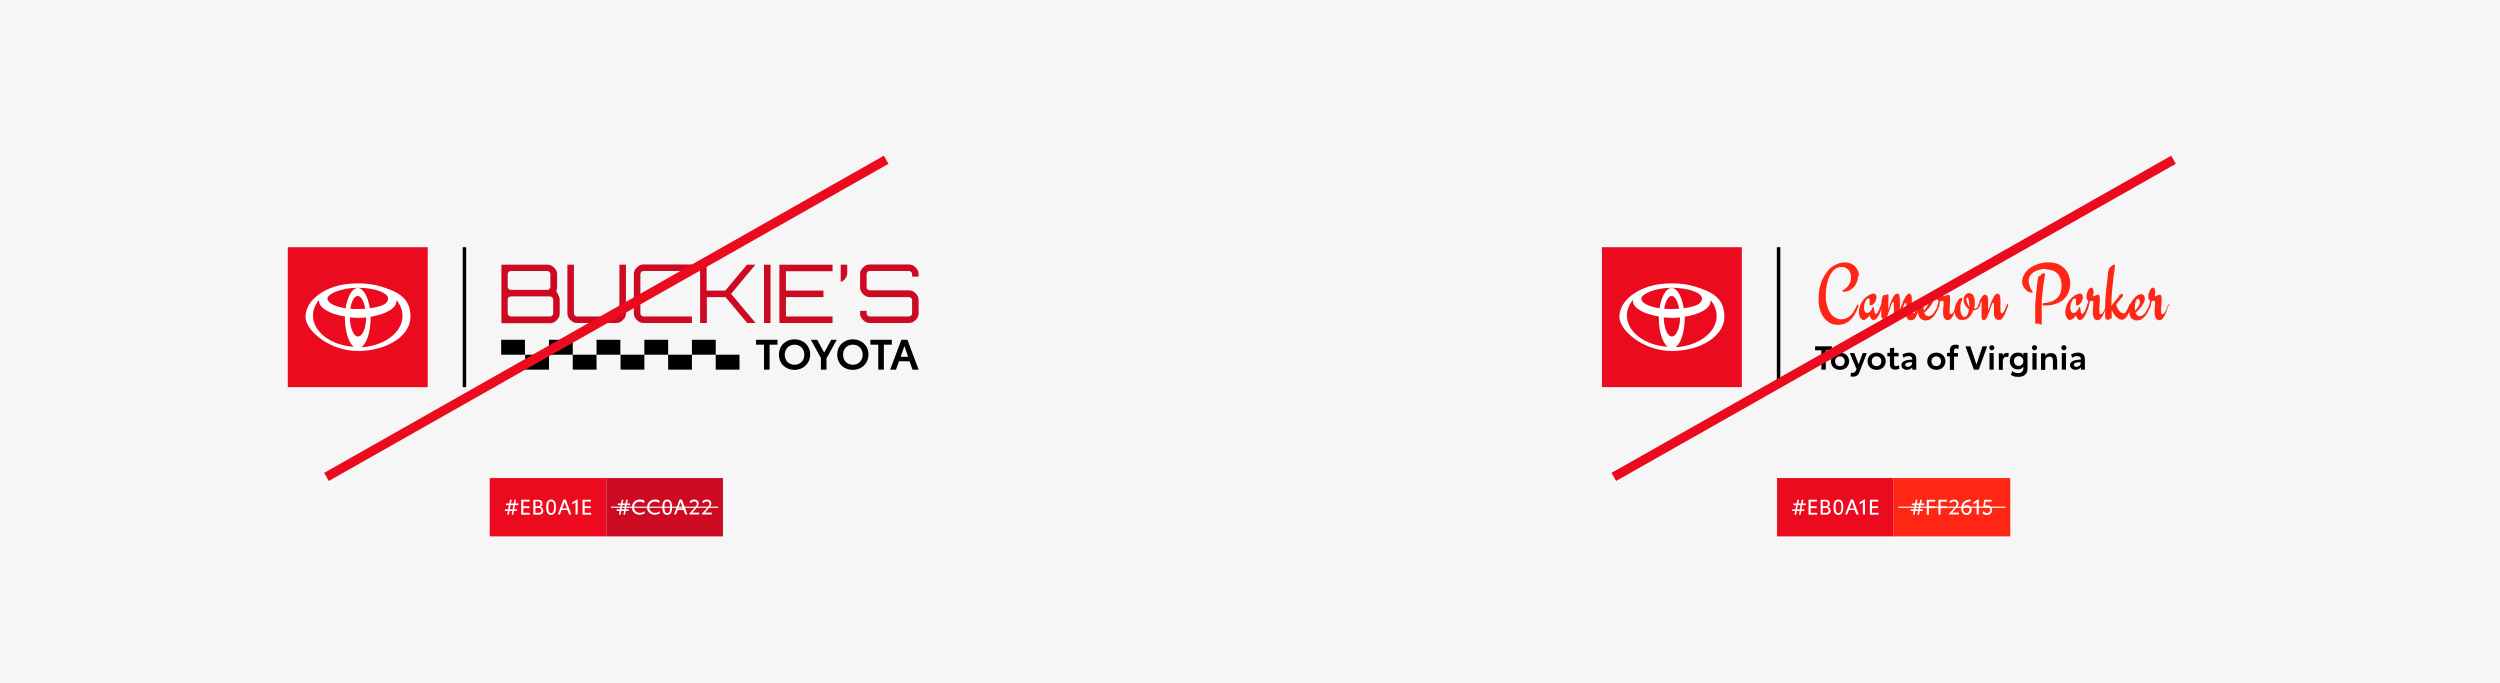 <?xml version="1.0" encoding="UTF-8"?>
<svg id="Layer_1" xmlns="http://www.w3.org/2000/svg" version="1.1" viewBox="0 0 1072 293">
  <!-- Generator: Adobe Illustrator 29.3.1, SVG Export Plug-In . SVG Version: 2.1.0 Build 151)  -->
  <defs>
    <style>
      .st0 {
        fill: #ff2615;
      }

      .st1 {
        fill: #cc0a22;
      }

      .st2 {
        stroke: #eb0a1e;
        stroke-width: 4px;
      }

      .st2, .st3 {
        fill: none;
        stroke-miterlimit: 10;
      }

      .st4 {
        fill: #f6f6f6;
      }

      .st5 {
        isolation: isolate;
      }

      .st3 {
        stroke: #fff;
        stroke-width: .5px;
      }

      .st6 {
        fill: #fff;
      }

      .st7 {
        fill: #eb0a1e;
      }
    </style>
  </defs>
  <g id="Backgrounds">
    <rect class="st4" width="1072" height="293"/>
  </g>
  <g id="Artwork">
    <rect class="st7" x="210" y="205" width="50" height="25"/>
    <rect class="st1" x="260" y="205" width="50" height="25"/>
    <g class="st5">
      <g class="st5">
        <path class="st6" d="M220.8,216.6l-.3,1.8h1.2v.7h-1.3l-.3,1.6h-.7l.3-1.6h-1.2l-.3,1.6h-.7l.3-1.6h-1.3v-.7h1.4l.3-1.8h-1.2v-.7h1.4l.3-1.6h.7l-.3,1.6h1.2l.3-1.6h.7l-.3,1.6h1.3v.7h-1.4ZM220.1,216.6h-1.2l-.3,1.8h1.2l.3-1.8Z"/>
      </g>
      <g class="st5">
        <path class="st6" d="M223.4,214.3h3.7v.8h-2.7v2h2.6v.8h-2.6v2h2.8v.8h-3.7v-6.4Z"/>
      </g>
      <g class="st5">
        <path class="st6" d="M233,218.9c0,1.1-.7,1.8-2,1.8h-2.3v-6.4h2c1.2,0,1.9.6,1.9,1.6s-.2,1.1-.9,1.4c.7.2,1.2.7,1.2,1.6ZM229.7,217.1h1c.7,0,1.1-.5,1.1-1.1s-.4-1-1.2-1h-1v2ZM232.1,218.8c0-.6-.4-1-1.1-1h-1.4v2.1h1.3c.8,0,1.2-.4,1.2-1.1Z"/>
      </g>
      <g class="st5">
        <path class="st6" d="M234.2,217.5c0-1.9.5-3.3,2.1-3.3s2.1,1.4,2.1,3.3-.5,3.3-2.1,3.3-2.1-1.4-2.1-3.3ZM237.6,217.5c0-1.4-.2-2.5-1.3-2.5s-1.2,1.1-1.2,2.5.2,2.5,1.2,2.5,1.3-1.1,1.3-2.5Z"/>
      </g>
      <g class="st5">
        <path class="st6" d="M243.3,218.7h-2.5l-.7,1.9h-.9l2.4-6.4h1l2.4,6.4h-1l-.7-1.9ZM243.1,218l-1-2.7-1,2.7h1.9Z"/>
      </g>
      <g class="st5">
        <path class="st6" d="M247.7,214.2v6.4h-.9v-5.2l-1.4.9v-.9l1.9-1.2h.4Z"/>
      </g>
      <g class="st5">
        <path class="st6" d="M249.7,214.3h3.7v.8h-2.7v2h2.6v.8h-2.6v2h2.8v.8h-3.7v-6.4Z"/>
      </g>
    </g>
    <g class="st5">
      <g class="st5">
        <path class="st6" d="M268.7,216.6l-.3,1.8h1.2v.7h-1.3l-.3,1.6h-.7l.3-1.6h-1.2l-.3,1.6h-.7l.3-1.6h-1.3v-.7h1.4l.3-1.8h-1.2v-.7h1.4l.3-1.6h.7l-.3,1.6h1.2l.3-1.6h.7l-.3,1.6h1.3v.7h-1.4ZM268,216.6h-1.2l-.3,1.8h1.2l.3-1.8Z"/>
      </g>
      <g class="st5">
        <path class="st6" d="M271,217.5c0-1.9,1.4-3.3,3.3-3.3s1.6.3,2.1.7l-.3.8c-.5-.4-1.1-.6-1.8-.6-1.4,0-2.4,1-2.4,2.4s1,2.4,2.4,2.4,1.4-.3,1.9-.7l.3.8c-.6.5-1.4.7-2.3.7-1.9,0-3.3-1.4-3.3-3.3Z"/>
      </g>
      <g class="st5">
        <path class="st6" d="M277.5,217.5c0-1.9,1.4-3.3,3.3-3.3s1.6.3,2.1.7l-.3.8c-.5-.4-1.1-.6-1.8-.6-1.4,0-2.4,1-2.4,2.4s1,2.4,2.4,2.4,1.4-.3,1.9-.7l.3.8c-.6.5-1.4.7-2.3.7-1.9,0-3.3-1.4-3.3-3.3Z"/>
      </g>
      <g class="st5">
        <path class="st6" d="M284,217.5c0-1.9.5-3.3,2.1-3.3s2.1,1.4,2.1,3.3-.5,3.3-2.1,3.3-2.1-1.4-2.1-3.3ZM287.4,217.5c0-1.4-.2-2.5-1.3-2.5s-1.2,1.1-1.2,2.5.2,2.5,1.2,2.5,1.3-1.1,1.3-2.5Z"/>
      </g>
      <g class="st5">
        <path class="st6" d="M293.1,218.7h-2.5l-.7,1.9h-.9l2.4-6.4h1l2.4,6.4h-1l-.7-1.9ZM292.8,218l-1-2.7-1,2.7h1.9Z"/>
      </g>
      <g class="st5">
        <path class="st6" d="M295.7,220.1l2.1-2.3c.7-.7,1-1.2,1-1.8s-.4-1-1.1-1-1.1.3-1.6.8l-.4-.7c.5-.6,1.2-.9,2-.9,1.2,0,1.9.8,1.9,1.7s-.6,1.5-1.3,2.3l-1.4,1.6h2.9v.8h-4.2v-.5Z"/>
      </g>
      <g class="st5">
        <path class="st6" d="M301.1,220.1l2.1-2.3c.7-.7,1-1.2,1-1.8s-.4-1-1.1-1-1.1.3-1.6.8l-.4-.7c.5-.6,1.2-.9,2-.9,1.2,0,1.9.8,1.9,1.7s-.6,1.5-1.3,2.3l-1.4,1.6h2.9v.8h-4.2v-.5Z"/>
      </g>
    </g>
    <line class="st3" x1="262" y1="217.5" x2="308" y2="217.5"/>
    <rect class="st7" x="123.4" y="106" width="60" height="60"/>
    <path class="st6" d="M163.5,122.9c-2.8-.9-6.2-1.4-10-1.4s-7.2.5-10,1.4c-7.4,2.4-12.5,7.3-12.5,13s10.1,14.6,22.5,14.6,22.5-6.5,22.5-14.6-5.1-10.7-12.5-13M153.5,144.3c-1.9,0-3.4-3.6-3.5-8.2,1.1.1,2.3.2,3.5.2s2.3,0,3.5-.2c0,4.6-1.6,8.2-3.5,8.2M150.2,132.4c.5-3.2,1.8-5.5,3.2-5.5s2.7,2.3,3.2,5.5c-1,0-2.1.1-3.2.1s-2.2,0-3.2-.1M158.6,132.2c-.8-5-2.8-8.7-5.2-8.7s-4.4,3.6-5.2,8.7c-4.6-.7-7.8-2.3-7.8-4.2s5.8-4.6,13-4.6,13,2.1,13,4.6-3.2,3.5-7.8,4.2M134.2,135.4c0-2.5.9-4.8,2.6-6.8,0,.1,0,.3,0,.4,0,3.1,4.7,5.7,11.1,6.7,0,.2,0,.5,0,.7,0,5.8,1.6,10.6,3.8,12.3-9.8-.6-17.5-6.4-17.5-13.4M155.1,148.8c2.2-1.7,3.8-6.6,3.8-12.3s0-.5,0-.7c6.5-1,11.1-3.6,11.1-6.7s0-.3,0-.4c1.7,2,2.6,4.3,2.6,6.8,0,7-7.7,12.8-17.5,13.4"/>
    <g class="st5">
      <g class="st5">
        <path class="st1" d="M215,113.5h19.7c.8,0,1.5.2,2.1.6.6.4,1.1.9,1.5,1.5.4.6.6,1.3.6,2.1v5.3c0,.3,0,.6-.1,1,0,.3-.2.6-.3.9.5.8.9,1.4,1.1,2,.3.6.4,1.1.4,1.7v5.8c0,.8-.2,1.5-.6,2.1-.4.6-.9,1.1-1.5,1.5-.6.4-1.3.6-2.1.6h-20.8v-25ZM219.1,124.3h15.6c.4,0,.7-.1.9-.4.3-.3.4-.6.4-1v-5.3c0-.4-.1-.7-.4-1-.3-.3-.6-.4-.9-.4h-15.6c-.4,0-.7.1-1,.4-.3.3-.4.6-.4,1v5.3c0,.4.1.7.4,1,.3.3.6.4,1,.4ZM219.1,135.7h16.7c.4,0,.7-.1,1-.4.3-.3.4-.6.4-1v-5.8c0-.4-.1-.7-.4-1-.3-.3-.6-.4-1-.4h-16.7c-.4,0-.7.1-1,.4-.3.3-.4.6-.4,1v5.8c0,.4.1.7.4,1,.3.3.6.4,1,.4Z"/>
      </g>
      <g class="st5">
        <path class="st1" d="M245.4,137.9c-.6-.4-1.1-.9-1.5-1.5-.4-.6-.6-1.3-.6-2.1v-20.8h2.8v20.8c0,.4.1.7.4,1,.3.3.6.4,1,.4h16.7c.4,0,.7-.1,1-.4.3-.3.4-.6.4-1v-20.8h2.8v20.8c0,.8-.2,1.5-.6,2.1-.4.6-.9,1.1-1.5,1.5-.6.4-1.3.6-2.1.6h-16.7c-.8,0-1.5-.2-2.1-.6Z"/>
      </g>
      <g class="st5">
        <path class="st1" d="M276,138.5c-.8,0-1.5-.2-2.1-.6-.6-.4-1.1-.9-1.5-1.5-.4-.6-.6-1.3-.6-2.1v-16.7c0-.8.2-1.5.6-2.1.4-.6.9-1.1,1.5-1.5.6-.4,1.3-.6,2.1-.6h20.7v2.8h-20.7c-.4,0-.7.1-1,.4s-.4.6-.4,1v16.7c0,.4.1.7.4,1,.3.3.6.4,1,.4h20.7v2.8h-20.7Z"/>
      </g>
      <g class="st5">
        <path class="st1" d="M300.2,138.5v-25h2.8v11.1h8l9.3-11.1h3.6s-10.4,12.5-10.4,12.5l10.5,12.5h0s-3.6,0-3.6,0l-9.3-11.1h-8v11.1h-2.8Z"/>
      </g>
      <g class="st5">
        <path class="st1" d="M327.6,138.5v-25h2.8v25h-2.8Z"/>
      </g>
      <g class="st5">
        <path class="st1" d="M334.2,138.5v-25h22.8v2.8h-20v8.3h16.1v2.8h-16.1v8.3h20v2.8h-22.8Z"/>
      </g>
      <g class="st5">
        <path class="st1" d="M360.5,120.9v-7.4h2.8v3.4c0,.6-.1,1.2-.4,1.8-.2.5-.6,1-1,1.4-.4.4-.9.7-1.5.8Z"/>
      </g>
      <g class="st5">
        <path class="st1" d="M373,138.5c-.8,0-1.5-.2-2.1-.6-.6-.4-1.1-.9-1.5-1.5-.4-.6-.6-1.3-.6-2.1v-1h2.8v1c0,.4.1.7.4,1,.3.3.6.4,1,.4h16.7c.4,0,.7-.1,1-.4.3-.3.4-.6.4-1v-5.6c0-.4-.1-.7-.4-.9-.3-.3-.6-.4-1-.4h-16.7c-.8,0-1.5-.2-2.1-.6-.6-.4-1.1-.9-1.5-1.5-.4-.6-.6-1.3-.6-2.1v-5.6c0-.8.2-1.5.6-2.1.4-.6.9-1.1,1.5-1.5.6-.4,1.3-.6,2.1-.6h16.7c.8,0,1.5.2,2.1.6.6.4,1.1.9,1.5,1.5.4.6.6,1.3.6,2.1v1h-2.8v-1c0-.4-.1-.7-.4-1-.3-.3-.6-.4-1-.4h-16.7c-.4,0-.7.1-1,.4-.3.3-.4.6-.4,1v5.6c0,.4.1.7.4.9.3.3.6.4,1,.4h16.7c.8,0,1.5.2,2.1.6.6.4,1.1.9,1.5,1.5.4.6.6,1.3.6,2.1v5.6c0,.8-.2,1.5-.6,2.1-.4.6-.9,1.1-1.5,1.5-.6.4-1.3.6-2.1.6h-16.7Z"/>
      </g>
    </g>
    <g class="st5">
      <g class="st5">
        <path d="M333.3,147.8h-3.3v10.7h-2.4v-10.7h-3.4v-2.1h9.2v2.1Z"/>
      </g>
      <g class="st5">
        <path d="M334,152.1c0-3.9,2.9-6.6,6.7-6.6s6.7,2.7,6.7,6.5-2.9,6.6-6.7,6.6-6.7-2.6-6.7-6.6ZM344.9,152.1c0-2.5-1.7-4.3-4.2-4.3s-4.2,1.8-4.2,4.3,1.7,4.3,4.2,4.3,4.2-1.8,4.2-4.3Z"/>
        <path d="M354.4,153.5v5h-2.4v-5l-4.3-7.8h2.7l3,5.5,3-5.5h2.4l-4.3,7.8Z"/>
      </g>
      <g class="st5">
        <path d="M359,152.1c0-3.9,2.9-6.6,6.7-6.6s6.7,2.7,6.7,6.5-2.9,6.6-6.7,6.6-6.7-2.6-6.7-6.6ZM369.9,152.1c0-2.5-1.7-4.3-4.2-4.3s-4.2,1.8-4.2,4.3,1.7,4.3,4.2,4.3,4.2-1.8,4.2-4.3Z"/>
      </g>
      <g class="st5">
        <path d="M382.3,147.8h-3.3v10.7h-2.4v-10.7h-3.4v-2.1h9.2v2.1Z"/>
      </g>
      <g class="st5">
        <path d="M390.1,154.9h-4.6l-1.3,3.6h-2.5l4.8-12.8h2.6l4.8,12.8h-2.6l-1.3-3.6ZM389.4,153l-1.6-4.6-1.6,4.6h3.2Z"/>
      </g>
    </g>
    <rect x="198.4" y="106" width="1.5" height="60"/>
    <rect x="214.9" y="145.7" width="10.2" height="6.4"/>
    <rect x="225.2" y="152.1" width="10.2" height="6.4"/>
    <rect x="235.4" y="145.7" width="10.2" height="6.4"/>
    <rect x="245.6" y="152.1" width="10.2" height="6.4"/>
    <rect x="255.8" y="145.7" width="10.2" height="6.4"/>
    <rect x="266.1" y="152.1" width="10.2" height="6.4"/>
    <rect x="276.3" y="145.7" width="10.2" height="6.4"/>
    <rect x="286.5" y="152.1" width="10.2" height="6.4"/>
    <rect x="296.7" y="145.7" width="10.2" height="6.4"/>
    <rect x="306.9" y="152.1" width="10.2" height="6.4"/>
    <line class="st2" x1="140" y1="204.5" x2="380" y2="68.5"/>
    <rect class="st7" x="686.9" y="106" width="60" height="60"/>
    <path class="st6" d="M726.9,122.9c-2.8-.9-6.2-1.4-10-1.4s-7.2.5-10,1.4c-7.4,2.4-12.5,7.3-12.5,13s10.1,14.6,22.5,14.6,22.5-6.5,22.5-14.6-5.1-10.7-12.5-13M716.9,144.3c-1.9,0-3.4-3.6-3.5-8.2,1.1.1,2.3.2,3.5.2s2.3,0,3.5-.2c0,4.6-1.6,8.2-3.5,8.2M713.6,132.4c.5-3.2,1.8-5.5,3.2-5.5s2.7,2.3,3.2,5.5c-1,0-2.1.1-3.2.1s-2.2,0-3.2-.1M722,132.2c-.8-5-2.8-8.7-5.2-8.7s-4.4,3.6-5.2,8.7c-4.6-.7-7.8-2.3-7.8-4.2s5.8-4.6,13-4.6,13,2.1,13,4.6-3.2,3.5-7.8,4.2M697.6,135.4c0-2.5.9-4.8,2.6-6.8,0,.1,0,.3,0,.4,0,3.1,4.7,5.7,11.1,6.7,0,.2,0,.5,0,.7,0,5.8,1.6,10.6,3.8,12.3-9.8-.6-17.5-6.4-17.5-13.4M718.6,148.8c2.2-1.7,3.8-6.6,3.8-12.3s0-.5,0-.7c6.5-1,11.1-3.6,11.1-6.7s0-.3,0-.4c1.7,2,2.6,4.3,2.6,6.8,0,7-7.7,12.8-17.5,13.4"/>
    <g class="st5">
      <g class="st5">
        <path class="st0" d="M796.7,118.3c0,.6,0,1.2-.2,1.8-.2.6-.4,1.2-.7,1.8-.3.5-.7,1-1.1,1.4-.4.4-.9.7-1.3,1-.5.3-.9.5-1.3.6-.4.1-.8.2-1.2.2s-.5,0-.7-.1-.2-.2-.2-.3.1-.3.4-.4c.2,0,.5-.2.8-.5.4-.2.7-.6,1.1-1,.4-.4.7-1,1-1.6.3-.7.4-1.4.4-2.3s-.1-1.5-.4-2c-.2-.6-.6-1-.9-1.4-.4-.3-.8-.6-1.3-.8-.5-.2-1-.2-1.5-.2-1.1,0-2,.3-2.8.9-.8.6-1.5,1.5-2.1,2.6-.6,1.1-1,2.4-1.3,3.8-.3,1.5-.5,3.1-.5,4.8s0,2.4.3,3.4c.2,1,.4,1.9.8,2.6.3.8.7,1.4,1.1,2s.9,1,1.4,1.3,1,.6,1.5.8c.5.2,1,.2,1.5.2.9,0,1.7-.2,2.3-.5.7-.3,1.3-.7,1.9-1.3.5-.5,1-1.2,1.4-1.9.4-.7.8-1.5,1.1-2.2,0-.1.1-.3.2-.3,0,0,.2-.1.3-.1.2,0,.2,0,.2.3s0,.3-.1.6c0,.3-.2.7-.4,1.1-.2.4-.4.9-.6,1.3-.2.5-.5.9-.8,1.4-.9,1.3-1.8,2.3-3,3s-2.4,1-3.9,1-2.6-.3-3.6-.9c-1-.6-1.9-1.4-2.6-2.4-.7-1-1.2-2.2-1.6-3.6-.4-1.4-.5-2.8-.5-4.3s.2-3.4.5-4.9c.4-1.5.8-2.8,1.4-3.9s1.2-2.1,1.8-2.9c.6-.8,1.3-1.4,1.8-1.8.3-.2.7-.5,1.1-.7.4-.3.9-.5,1.4-.7.5-.2,1-.4,1.6-.5s1.1-.2,1.7-.2c.9,0,1.7.2,2.5.5.7.3,1.4.7,1.9,1.3.5.5.9,1.2,1.2,1.9.3.7.4,1.5.4,2.3Z"/>
      </g>
      <g class="st5">
        <path class="st0" d="M807.3,131c-.3,1-.7,1.9-1,2.7s-.6,1.4-.9,1.9c-.3.5-.6.9-1,1.2-.3.3-.7.4-1.1.4s-.5,0-.7-.3c-.2-.2-.3-.4-.5-.6-.1-.2-.2-.4-.3-.7,0-.2-.1-.4-.1-.4,0,0,0,0,0-.1s0,0,0,0,0,0,0,0c0,0,0,0,0,.1,0,0-.1.2-.3.4-.1.2-.3.4-.6.7-.2.2-.5.4-.8.6-.3.2-.6.3-.9.3s-.5,0-.8-.3c-.2-.2-.5-.4-.6-.7-.2-.3-.3-.6-.4-1-.1-.4-.2-.8-.2-1.3,0-1,.2-1.9.5-2.8.3-.9.8-1.8,1.5-2.6.3-.4.7-.8,1.1-1.1s.8-.6,1.1-.8c.4-.2.7-.4,1.1-.5.3-.1.6-.2.9-.2s.3,0,.5,0c.2,0,.3.2.4.3.1.1.2.3.3.5s.1.5.1.8,0,.7-.2,1.1c-.1.4-.3.8-.5,1.1-.2.3-.5.6-.8.9-.3.2-.7.3-1,.3s-.4,0-.4-.3,0-.3,0-.6c0-.3,0-.6,0-.8s0-.2,0-.4c0-.1,0-.3,0-.4,0-.1-.1-.3-.2-.3s-.2-.1-.3-.1c-.3,0-.6.1-.8.4-.2.3-.4.6-.6,1-.2.4-.3.8-.4,1.3,0,.4-.1.8-.1,1.2s0,.8.1,1.1c0,.3.2.5.3.7s.2.3.4.4c.1,0,.3.1.5.1.4,0,.7-.1,1-.4s.6-.5.8-.9c.2-.3.4-.6.5-.9.1-.3.3-.4.4-.4s.2.1.2.4c0,.5.1.9.2,1.3,0,.3.2.6.2.8,0,.2.2.3.2.4,0,0,.2.1.3.1.2,0,.3-.1.5-.3.2-.2.3-.5.5-.8s.3-.7.5-1.2c.2-.5.4-.9.6-1.5.1-.3.3-.4.4-.4s.3.1.3.3,0,.2,0,.2Z"/>
      </g>
      <g class="st5">
        <path class="st0" d="M823.2,130.5c.2,0,.2,0,.2.3s0,.2,0,.3c-.3.8-.5,1.5-.7,2.1-.2.6-.5,1.2-.7,1.7-.1.3-.3.6-.4.9-.2.3-.3.5-.5.8-.2.2-.4.4-.7.5-.3.1-.6.2-.9.2s-.5,0-.7,0c-.2,0-.4-.2-.6-.3-.2-.2-.3-.4-.5-.7-.1-.3-.2-.6-.3-1,0-.3,0-.5,0-.8,0-.3,0-.5,0-.8,0-.6,0-1.2,0-1.8,0-.6,0-1,0-1.3s0-.4-.1-.5c0-.1-.2-.2-.2-.2s-.2,0-.3.1c0,0-.1.2-.2.3,0,.1-.1.4-.3.7s-.2.7-.4,1.1c-.1.4-.3.9-.5,1.3-.2.5-.3.9-.4,1.3-.2.5-.3.9-.5,1.2-.2.3-.3.5-.4.7s-.3.3-.4.3c-.1,0-.3,0-.4,0s-.2,0-.4,0-.2-.1-.4-.2c-.1-.1-.2-.2-.3-.4,0-.2-.1-.4-.1-.7,0-.2,0-.4,0-.6v-.6c0-.4,0-.8,0-1.3,0-.4,0-.8,0-1.2,0-.4,0-.7,0-1,0-.3,0-.5,0-.7,0-.2,0-.4-.1-.5,0-.1-.2-.2-.2-.2s-.2,0-.3.1c0,0-.1.2-.2.3,0,.1-.1.4-.3.7-.1.3-.2.7-.4,1.2-.1.4-.3.9-.5,1.4-.2.5-.3.9-.4,1.3-.2.5-.4.9-.5,1.2-.2.3-.3.5-.5.7-.1.2-.3.3-.4.3s-.3,0-.4,0-.2,0-.4,0c-.1,0-.2-.1-.4-.2-.1-.1-.2-.3-.3-.4,0-.2-.1-.4-.1-.7,0-.3,0-.7,0-.9v-.9c0-.4,0-.8,0-1.2s0-.9,0-1.5c0-.5,0-1,.1-1.5,0-.5.1-.9.2-1.2,0-.3.2-.6.2-.9,0-.2.1-.4.2-.4,0,0,.2-.2.3-.3,0,0,.2-.1.3-.1s.2,0,.2,0c0,0,0,0,.2,0s.2,0,.3,0c.1,0,.2-.1.4-.2,0,0,.2,0,.2-.1,0,0,.2,0,.3,0s.2.1.2.4,0,.3,0,.6c0,.3,0,.6,0,.8,0,.5,0,1-.1,1.5,0,.5,0,.9,0,1.3,0,.4,0,.8,0,1.1,0,.3,0,.5,0,.6,0,.2,0,.3,0,.3s0-.1.1-.3.2-.5.3-.9c.1-.4.3-.8.4-1.2.2-.4.3-.9.5-1.3.2-.4.4-.9.6-1.3.2-.4.4-.7.6-1,.2-.3.5-.6.7-.7s.5-.2.7-.2c.5,0,.8.3.9.9s.2,1.5.2,2.7,0,1,0,1.6c0,.5,0,1.1,0,1.6s0,.1,0,.1,0-.1.1-.3.2-.5.3-.9c.1-.4.3-.8.5-1.2.2-.4.4-.9.5-1.3.2-.4.4-.9.6-1.2.2-.4.4-.7.6-1,.2-.3.5-.5.7-.7s.5-.3.7-.3.4,0,.5.2c.1.1.3.3.4.6,0,.2.1.5.2.8,0,.3,0,.7,0,1s0,.5,0,.8c0,.3,0,.6,0,.9,0,.3,0,.7,0,1,0,.3,0,.7,0,1,0,.4,0,.8,0,1.1,0,.3,0,.5.2.7,0,.2.1.3.2.3s.2,0,.3,0c.2,0,.4,0,.6-.3.2-.2.3-.4.5-.8.2-.3.3-.7.5-1.2.2-.5.4-.9.6-1.5.1-.3.3-.4.5-.4Z"/>
      </g>
      <g class="st5">
        <path class="st0" d="M831.5,130.5c0,0,.1,0,.2,0,0,0,0,.1,0,.2s0,.2,0,.3c-.2.5-.4.9-.6,1.4s-.4.8-.6,1.1c-.2.4-.4.7-.6,1.1-.2.4-.5.7-.8,1.1-.3.3-.6.6-1,.9s-.7.5-1.1.6c-.4.1-.8.2-1.3.2s-.7,0-1.1-.2-.8-.3-1.1-.6-.6-.7-.8-1.3c-.2-.5-.3-1.2-.3-2.1s0-.8.1-1.2c0-.4.2-.8.3-1.2.1-.4.3-.7.4-1,.2-.3.3-.6.5-.8.3-.4.6-.8.9-1.2.3-.4.7-.7,1-.9s.7-.5,1-.6c.3-.1.6-.2.9-.2.4,0,.8.2,1.1.5.3.3.5.8.5,1.4s-.1,1.1-.4,1.7c-.3.6-.6,1.1-1,1.7-.4.5-.9,1.1-1.3,1.5s-.9.9-1.3,1.2c.2.5.5.9.8,1.1.3.2.6.4,1,.4.5,0,1-.2,1.4-.5.4-.3.8-.7,1.1-1.2s.6-1,.9-1.5c.2-.5.5-1,.7-1.4,0-.1.1-.2.2-.3,0,0,.2-.1.3-.1ZM824.8,131.3c0,.7,0,1.3.2,1.8.2-.2.5-.5.7-.8.2-.3.4-.6.6-.9.2-.3.3-.6.5-.9.1-.3.2-.6.2-.9,0-.5,0-.8-.3-1.1-.2-.3-.4-.4-.6-.4s-.2,0-.4.2c-.1.1-.3.4-.4.6-.1.3-.2.6-.3,1s-.1.9-.1,1.4Z"/>
      </g>
      <g class="st5">
        <path class="st0" d="M839.1,131c-.3.9-.5,1.7-.8,2.5-.3.8-.6,1.4-.9,2s-.7,1-1,1.3c-.4.3-.8.5-1.3.5s-1-.3-1.4-.9c-.3-.6-.5-1.3-.5-2.3s0-.8,0-1.2c0-.4,0-.7.1-1.1s0-.7.1-1c0-.3,0-.6,0-.9s0-.5-.1-.7c0-.1-.2-.2-.3-.2s0,0,0,0c0,0,0,0-.1,0,0,0-.2,0-.3,0-.1,0-.3,0-.5,0-.1.3-.2.5-.3.7,0,.2-.1.4-.2.5,0,.1-.1.3-.1.4,0,0,0,.2-.1.3,0,.2-.2.4-.2.4,0,0-.1,0-.2,0s-.1,0-.2,0,0-.1,0-.2,0-.2,0-.2c0,0,0-.2.1-.4,0-.2.1-.4.2-.6,0-.2.1-.5.2-.9-.2-.1-.4-.3-.6-.7s-.2-.8-.2-1.3,0-.9.2-1.3.3-.8.5-1.2.4-.7.7-.9c.2-.2.5-.3.7-.3s.5.2.6.5.3.7.3,1,0,.4,0,.6,0,.4-.1.6-.1.3-.1.5c0,.1,0,.3,0,.3s0,.2.1.2.2,0,.3,0l.8-.4c.3-.1.6-.2.8-.2.4,0,.6.1.7.3.1.2.2.6.2,1s0,.5,0,1,0,1-.1,1.6c0,.6,0,1.2-.1,1.8,0,.6,0,1.1,0,1.4s0,.7.1.9c0,.2.3.3.6.3s.4-.1.6-.4c.2-.2.4-.5.6-.9.2-.4.4-.8.5-1.2.2-.4.3-.9.5-1.3.1-.3.3-.4.4-.4s.3.1.3.3,0,0,0,.1,0,0,0,.1Z"/>
      </g>
      <g class="st5">
        <path class="st0" d="M842.5,135.8c.3,0,.5,0,.7-.3.2-.2.4-.4.5-.7.1-.3.3-.6.4-1,0-.4.2-.8.2-1.2-.3-.2-.7-.5-1-.9-.3-.4-.6-.8-.9-1.3-.1-.3-.3-.6-.3-1,0-.3-.1-.6-.1-.9s0-.7.2-1.1c.1-.3.3-.6.5-.9.2-.2.4-.4.7-.6.3-.1.6-.2,1-.2s.9.1,1.2.4c.3.2.6.5.7.9.2.4.3.8.4,1.2s.1.8.1,1.2,0,1,0,1.5c0,.5-.2,1-.3,1.5.4,0,.8-.2,1.1-.4.3-.2.6-.5.8-1,.1-.3.3-.4.4-.4s.2,0,.2,0c0,0,0,.1,0,.2s0,.2,0,.2c-.2.7-.6,1.2-1.1,1.5s-1.1.6-1.8.6c-.2.6-.4,1.1-.7,1.6s-.6.9-1,1.3c-.4.4-.8.7-1.3.9-.5.2-1,.3-1.6.3s-.7,0-1-.1c-.4,0-.8-.3-1.1-.6-.3-.3-.6-.7-.9-1.2-.2-.5-.4-1.2-.4-2.1s.1-1.5.4-2.3.7-1.6,1.3-2.4c.2-.3.5-.5.7-.6.2-.1.4-.2.5-.2.3,0,.4.2.4.5s0,.3-.1.5c0,.2-.2.5-.3.8-.1.3-.2.7-.3,1.1s-.1,1-.1,1.6c0,1.1.2,2,.5,2.7.3.6.8,1,1.3,1ZM844.4,130.7c0-1.2-.1-2-.3-2.5-.2-.5-.5-.7-.7-.6-.1,0-.2.1-.2.3,0,.2,0,.3,0,.5,0,.3,0,.5.1.8,0,.3.2.6.3.8.1.3.2.5.4.8s.3.5.5.7c0-.1,0-.2,0-.4v-.4Z"/>
      </g>
      <g class="st5">
        <path class="st0" d="M860.9,130.5c0,0,.1,0,.2,0s0,.1,0,.2,0,.2,0,.3c-.4,1-.7,1.9-1,2.7s-.6,1.4-.9,1.9-.6.9-.9,1.2c-.3.3-.7.4-1.1.4s-.9-.1-1.2-.3c-.3-.2-.5-.5-.7-.9s-.3-.8-.3-1.2c0-.4,0-.9,0-1.3s0-.6,0-.9,0-.6,0-.9c0-.3,0-.5,0-.7s0-.4,0-.5c0-.2,0-.4-.1-.5,0,0-.2-.1-.2-.1s-.2,0-.3.1c0,0-.1.2-.2.3,0,.1-.1.4-.3.7-.1.4-.2.8-.4,1.2-.1.4-.3.9-.5,1.4s-.3.9-.5,1.3c-.2.5-.4.9-.5,1.2-.2.3-.3.6-.5.7-.1.2-.3.3-.4.4-.1,0-.3,0-.4,0s-.2,0-.4,0-.2-.1-.3-.2c0-.1-.2-.2-.2-.4,0-.2-.1-.4-.1-.7,0-.6,0-1.2,0-1.9s0-1.3,0-2,0-.6,0-.9c0-.3,0-.5,0-.8s0-.6,0-.7c0-.1,0-.2-.1-.2-.1,0-.2.1-.3.4,0,.2-.2.6-.4,1.1,0,.2-.1.3-.2.4,0,0-.2.1-.2.1s-.1,0-.2,0,0-.1,0-.3,0-.2,0-.4.1-.4.2-.6c0-.2.2-.4.3-.7,0-.2.2-.4.2-.6.1-.3.2-.5.4-.8.1-.3.3-.5.5-.8.2-.2.4-.4.6-.6.2-.2.4-.2.7-.2s.6.2.9.5c.3.4.4.9.4,1.7,0,.6,0,1.2,0,1.7s0,1,0,1.4c0,.4,0,.7,0,.9,0,.2,0,.4,0,.4,0,0,0-.1.2-.3,0-.2.2-.5.3-.8s.3-.7.4-1.2c.2-.4.3-.9.5-1.3.2-.4.4-.9.6-1.3.2-.4.4-.8.6-1.1.2-.3.4-.6.7-.8.2-.2.5-.3.8-.3s.7.2.9.7.3,1.1.3,2,0,.5,0,.8,0,.6,0,.9c0,.3,0,.7,0,1,0,.3,0,.6,0,.9,0,.5,0,.9,0,1.1,0,.3,0,.5.2.7,0,.2.1.3.2.3,0,0,.2,0,.2,0,.2,0,.4-.1.6-.3.2-.2.4-.5.5-.8s.3-.8.5-1.2c.2-.5.4-.9.6-1.4.1-.3.3-.4.5-.4Z"/>
      </g>
      <g class="st5">
        <path class="st0" d="M877.4,115.3c-.8,0-1.7,0-2.6.3-.9.2-1.7.5-2.4.9-.7.4-1.3.9-1.8,1.6-.5.7-.7,1.5-.7,2.4s0,1,.2,1.4.3.9.4,1.3.3.7.5,1c.2.3.3.5.4.6,0,0,.1.1.2.2,0,0,0,.2,0,.2s0,.2-.1.2c0,0-.2.1-.4.1-.3,0-.6,0-1.1-.3-.5-.2-.9-.5-1.3-.9s-.8-.9-1.1-1.5-.5-1.3-.5-2.1.1-1.2.3-1.8c.2-.6.6-1.3,1-1.9.4-.6,1-1.2,1.6-1.7s1.4-1,2.2-1.4c.8-.4,1.7-.7,2.8-1,1-.2,2.1-.4,3.3-.4s2.9.2,4.1.7,2.1,1.2,2.9,2,1.4,1.8,1.8,2.9c.4,1.1.6,2.2.6,3.4s-.2,2.7-.7,3.9-1.2,2.1-2.1,3-2,1.4-3.4,1.9-2.8.7-4.5.7-.3,0-.4,0c-.1,0-.3,0-.4,0-.1,0-.2,0-.3-.1,0,0-.1-.2-.1-.3s0-.2.1-.4c0-.1.2-.2.3-.2,1.5-.1,2.7-.4,3.7-.8,1-.4,1.8-1,2.4-1.6.6-.7,1.1-1.4,1.3-2.3.3-.9.4-1.8.4-2.8s-.2-2.3-.5-3.2c-.4-.9-.8-1.6-1.5-2.2-.6-.6-1.3-1-2.2-1.2s-1.7-.4-2.6-.4ZM875.1,118c.1-.3.3-.5.5-.6.2-.2.4-.2.7-.2s.2,0,.4,0c.1,0,.2.1.2.3s0,.2,0,.2c0,0,0,.2,0,.3-.2,1-.4,2-.5,3-.2,1-.3,2-.4,3-.1,1-.2,1.9-.3,2.8s-.1,1.7-.2,2.5,0,1.4,0,2c0,.6,0,1.1,0,1.4,0,.6,0,1.2,0,1.8s0,1.2,0,1.7,0,1,0,1.4c0,.4,0,.7,0,.9v.2c0,0,0,.2,0,.2,0,0,0,.1-.1.2s-.1,0-.2,0c-.1,0-.3,0-.4,0-.1,0-.2-.1-.4-.2-.1,0-.2-.1-.3-.2-.1,0-.2,0-.3,0s-.2,0-.3.1-.2.1-.3.1-.2,0-.3-.1-.1-.2-.2-.3,0-.2,0-.3c0-.1,0-.2,0-.3,0-.2,0-.6,0-1s0-1,0-1.6c0-.6,0-1.2,0-1.9,0-.6,0-1.3,0-1.8,0-.7,0-1.4.1-2.1,0-.8.1-1.5.2-2.3,0-.8.1-1.5.2-2.2s.1-1.4.2-2c0-.6.1-1.1.2-1.5,0-.4,0-.7.1-.9,0-.5.2-.9.2-1.3,0-.4.2-.6.3-.7,0-.1.2-.2.3-.3,0,0,.2-.1.3-.2.1,0,.3,0,.5,0Z"/>
      </g>
      <g class="st5">
        <path class="st0" d="M895.8,131c-.3,1-.7,1.9-1,2.7s-.6,1.4-.9,1.9-.6.9-1,1.2c-.3.3-.7.4-1.1.4s-.5,0-.7-.3c-.2-.2-.3-.4-.5-.6-.1-.2-.2-.4-.3-.7,0-.2-.1-.4-.1-.4,0,0,0,0,0-.1,0,0,0,0,0,0s0,0,0,0c0,0,0,0,0,.1,0,0-.1.2-.3.4-.1.2-.3.4-.6.7s-.5.4-.8.6c-.3.2-.6.3-.9.3s-.5,0-.8-.3-.5-.4-.6-.7c-.2-.3-.3-.6-.4-1-.1-.4-.2-.8-.2-1.3,0-1,.2-1.9.5-2.8.3-.9.8-1.8,1.5-2.6.3-.4.7-.8,1.1-1.1s.8-.6,1.1-.8c.4-.2.7-.4,1.1-.5.3-.1.6-.2.9-.2s.3,0,.5,0c.2,0,.3.2.4.3.1.1.2.3.3.5,0,.2.1.5.1.8s0,.7-.2,1.1c-.1.4-.3.8-.5,1.1s-.5.6-.8.9c-.3.2-.7.3-1,.3s-.4,0-.4-.3,0-.3,0-.6c0-.3,0-.6,0-.8s0-.2,0-.4,0-.3,0-.4-.1-.3-.2-.3c0,0-.2-.1-.3-.1-.3,0-.6.1-.8.4s-.4.6-.6,1c-.2.4-.3.8-.4,1.3,0,.4-.1.8-.1,1.2s0,.8.1,1.1c0,.3.2.5.3.7.1.2.2.3.4.4.1,0,.3.1.5.1.4,0,.7-.1,1-.4s.6-.5.8-.9c.2-.3.4-.6.5-.9.1-.3.3-.4.4-.4s.2.1.2.4c0,.5.1.9.2,1.3,0,.3.2.6.2.8,0,.2.2.3.2.4,0,0,.2.1.3.1.2,0,.3-.1.5-.3.2-.2.3-.5.5-.8s.3-.7.5-1.2c.2-.5.4-.9.6-1.5.1-.3.3-.4.4-.4s.3.1.3.3,0,.2,0,.2Z"/>
      </g>
      <g class="st5">
        <path class="st0" d="M903.3,131c-.3.9-.5,1.7-.8,2.5-.3.8-.6,1.4-.9,2-.3.5-.7,1-1,1.3-.4.3-.8.5-1.3.5s-1-.3-1.4-.9c-.3-.6-.5-1.3-.5-2.3s0-.8,0-1.2c0-.4,0-.7.1-1.1,0-.3,0-.7.1-1,0-.3,0-.6,0-.9s0-.5-.1-.7c0-.1-.2-.2-.3-.2s0,0,0,0c0,0,0,0-.1,0,0,0-.2,0-.3,0-.1,0-.3,0-.5,0-.1.3-.2.5-.3.7,0,.2-.1.4-.2.5,0,.1-.1.3-.1.4,0,0,0,.2-.1.3,0,.2-.2.4-.2.4s-.1,0-.2,0-.1,0-.2,0,0-.1,0-.2,0-.2,0-.2c0,0,0-.2.1-.4,0-.2.1-.4.2-.6,0-.2.1-.5.2-.9-.2-.1-.4-.3-.6-.7s-.2-.8-.2-1.3,0-.9.2-1.3c.1-.4.3-.8.5-1.2s.4-.7.7-.9c.2-.2.5-.3.7-.3s.5.2.6.5c.2.3.3.7.3,1s0,.4,0,.6,0,.4-.1.6c0,.2,0,.3-.1.5,0,.1,0,.3,0,.3s0,.2.1.2.2,0,.3,0l.8-.4c.3-.1.6-.2.8-.2.4,0,.6.1.7.3.1.2.2.6.2,1s0,.5,0,1,0,1-.1,1.6c0,.6,0,1.2-.1,1.8,0,.6,0,1.1,0,1.4s0,.7.1.9c0,.2.3.3.6.3s.4-.1.6-.4c.2-.2.4-.5.6-.9.2-.4.4-.8.5-1.2.2-.4.3-.9.5-1.3.1-.3.3-.4.4-.4s.3.1.3.3,0,0,0,.1,0,0,0,.1Z"/>
      </g>
      <g class="st5">
        <path class="st0" d="M913.9,130.5c0,0,.1,0,.2,0s0,.1,0,.2,0,.2,0,.2c-.3.8-.6,1.6-.9,2.4-.3.8-.7,1.4-1,2s-.7,1-1.1,1.3c-.4.3-.7.5-1.1.5s-.4,0-.7-.1-.7-.2-1.1-.5c-.4-.3-.8-.7-1.3-1.2-.5-.6-.9-1.3-1.4-2.3,0,.7,0,1.2,0,1.6s0,.7,0,1c0,.2,0,.4,0,.5,0,.1,0,.2,0,.3,0,.1,0,.2-.2.2-.1,0-.2,0-.3,0,0,0-.1,0-.2.1,0,0-.1.1-.2.2,0,0-.2.2-.3.2-.1,0-.3,0-.4,0s-.2,0-.4,0c-.1,0-.2-.1-.4-.2-.1-.1-.2-.2-.3-.4s-.1-.4-.1-.7c0-.5,0-1.1,0-1.7,0-.6,0-1.2,0-1.8,0-1.3,0-2.6.1-3.9,0-1.3.2-2.5.3-3.7.1-1.2.2-2.4.4-3.6.1-1.2.3-2.4.4-3.5,0-.4,0-.8.1-1.1s0-.6.2-.8c0-.2.1-.4.2-.6,0-.1.2-.3.3-.4.2-.1.3-.3.5-.4s.3-.3.5-.4c.1-.1.3-.2.4-.3s.2-.1.4-.1.2,0,.3.1c0,0,.1.3.1.5s0,.6-.1,1.2-.2,1.4-.4,2.6-.3,2.6-.5,4.3c-.2,1.7-.4,3.8-.5,6.3,0,.4,0,.9,0,1.4,0,.5,0,.9,0,1.3h0c.1,0,.2-.2.3-.4s.2-.3.2-.4.2-.2.3-.4c0-.1.2-.3.3-.4.4-.5.8-.9,1.1-1.3.3-.4.6-.6.7-.7,0,0,0-.1.1-.2s0-.2.1-.3c0-.1.1-.2.2-.3,0-.1.2-.3.4-.4.4-.3.6-.4.8-.4s.1,0,.2,0c0,0,.1.1.2.2s0,.2,0,.3c0,0,0,.2,0,.2s0,.1,0,.2c0,0,0,.1-.1.2,0,0-.1.1-.2.3-.1.1-.3.3-.4.5-.2.2-.3.4-.5.6-.2.2-.4.4-.5.6-.2.2-.3.4-.4.5-.1.1-.2.3-.3.3-.1.2-.2.3-.3.4,0,.1-.1.3-.1.4s0,.4.1.6.2.5.4.9c.4.8.9,1.3,1.3,1.7.4.3.9.5,1.4.5s.4-.1.6-.3.4-.5.6-.9c.2-.4.4-.8.6-1.2.2-.4.4-.9.6-1.4.1-.3.3-.4.4-.4Z"/>
      </g>
      <g class="st5">
        <path class="st0" d="M922.1,130.5c0,0,.1,0,.2,0,0,0,0,.1,0,.2s0,.2,0,.3c-.2.5-.4.9-.6,1.4-.2.4-.4.8-.6,1.1-.2.4-.4.7-.6,1.1-.2.4-.5.7-.8,1.1-.3.3-.6.6-1,.9s-.7.5-1.1.6c-.4.1-.8.2-1.3.2s-.7,0-1.1-.2-.8-.3-1.1-.6-.6-.7-.8-1.3c-.2-.5-.3-1.2-.3-2.1s0-.8.1-1.2c0-.4.2-.8.3-1.2.1-.4.3-.7.4-1,.2-.3.3-.6.5-.8.3-.4.6-.8.9-1.2s.7-.7,1-.9.7-.5,1-.6c.3-.1.6-.2.9-.2.4,0,.8.2,1.1.5.3.3.5.8.5,1.4s-.1,1.1-.4,1.7c-.3.6-.6,1.1-1,1.7-.4.5-.9,1.1-1.3,1.5-.5.5-.9.9-1.3,1.2.2.5.5.9.8,1.1.3.2.6.4,1,.4.5,0,1-.2,1.4-.5.4-.3.8-.7,1.1-1.2s.6-1,.9-1.5c.2-.5.5-1,.7-1.4,0-.1.1-.2.2-.3s.2-.1.3-.1ZM915.4,131.3c0,.7,0,1.3.2,1.8.2-.2.5-.5.7-.8s.4-.6.6-.9.3-.6.5-.9c.1-.3.2-.6.2-.9,0-.5,0-.8-.3-1.1-.2-.3-.4-.4-.6-.4s-.2,0-.4.2c-.1.1-.3.4-.4.6-.1.3-.2.6-.3,1s-.1.9-.1,1.4Z"/>
      </g>
      <g class="st5">
        <path class="st0" d="M929.8,131c-.3.9-.5,1.7-.8,2.5-.3.8-.6,1.4-.9,2-.3.5-.7,1-1,1.3s-.8.5-1.3.5-1-.3-1.4-.9c-.3-.6-.5-1.3-.5-2.3s0-.8,0-1.2c0-.4,0-.7.1-1.1,0-.3,0-.7.1-1,0-.3,0-.6,0-.9s0-.5-.1-.7c0-.1-.2-.2-.3-.2s0,0,0,0,0,0-.1,0-.2,0-.3,0c-.1,0-.3,0-.5,0-.1.3-.2.5-.3.7,0,.2-.1.4-.2.5,0,.1-.1.3-.1.4,0,0,0,.2-.1.3,0,.2-.2.4-.2.4,0,0-.1,0-.2,0s-.1,0-.2,0c0,0,0-.1,0-.2s0-.2,0-.2c0,0,0-.2.1-.4,0-.2.1-.4.2-.6s.1-.5.2-.9c-.2-.1-.4-.3-.6-.7s-.2-.8-.2-1.3,0-.9.2-1.3.3-.8.5-1.2c.2-.4.4-.7.7-.9.2-.2.5-.3.7-.3s.5.2.6.5.3.7.3,1,0,.4,0,.6c0,.2,0,.4-.1.6s-.1.3-.1.5c0,.1,0,.3,0,.3s0,.2.1.2.2,0,.3,0l.8-.4c.3-.1.6-.2.8-.2.4,0,.6.1.7.3.1.2.2.6.2,1s0,.5,0,1c0,.5,0,1-.1,1.6,0,.6,0,1.2-.1,1.8,0,.6,0,1.1,0,1.4s0,.7.1.9c0,.2.3.3.6.3s.4-.1.6-.4c.2-.2.4-.5.6-.9.2-.4.4-.8.5-1.2.2-.4.3-.9.5-1.3.1-.3.3-.4.4-.4s.3.1.3.3,0,0,0,.1,0,0,0,.1Z"/>
      </g>
    </g>
    <g class="st5">
      <g class="st5">
        <path d="M785.5,150.2h-2.6v8.3h-1.9v-8.3h-2.7v-1.7h7.2v1.7Z"/>
      </g>
      <g class="st5">
        <path d="M785.1,154.9c0-2.1,1.6-3.7,3.9-3.7s3.9,1.6,3.9,3.7-1.6,3.7-3.9,3.7-3.9-1.6-3.9-3.7ZM791,154.9c0-1.2-.8-2.1-2-2.1s-2.1.8-2.1,2.1.8,2.1,2.1,2.1,2-.9,2-2.1Z"/>
      </g>
      <g class="st5">
        <path d="M800.5,151.4l-3.1,8c-.5,1.4-1.3,2.1-2.7,2.1s-.8,0-1.2-.2l.2-1.5c.2,0,.4.1.6.1.6,0,1.1-.2,1.5-1l.3-.6-2.9-6.9h1.9l1.9,4.8,1.7-4.8h1.8Z"/>
      </g>
      <g class="st5">
        <path d="M800.8,154.9c0-2.1,1.6-3.7,3.9-3.7s3.9,1.6,3.9,3.7-1.6,3.7-3.9,3.7-3.9-1.6-3.9-3.7ZM806.7,154.9c0-1.2-.8-2.1-2-2.1s-2.1.8-2.1,2.1.8,2.1,2.1,2.1,2-.9,2-2.1Z"/>
        <path d="M810.4,156.3v-3.5h-1.1v-1.5h1.1v-2l1.8-.2v2.2h1.9v1.5h-1.9v3.2c0,.7.3,1,.8,1s.9-.2,1.2-.4l.3,1.4c-.4.3-1.1.5-1.9.5-1.4,0-2.2-.8-2.2-2.3Z"/>
      </g>
      <g class="st5">
        <path d="M821.7,154v4.5h-1.7v-1c-.5.6-1.3,1.1-2.4,1.1s-2.3-.8-2.3-2.1,1.5-2.3,4.7-2.3h0c0-1-.5-1.5-1.6-1.5s-1.7.4-2.2.7l-.4-1.4c.7-.4,1.7-.8,2.9-.8,1.8,0,3,.8,3,2.8ZM819.9,155.8v-.5c-2.2,0-2.9.4-2.9,1.1s.4.9,1.1.9,1.8-.5,1.8-1.6Z"/>
      </g>
      <g class="st5">
        <path d="M826.4,154.9c0-2.1,1.6-3.7,3.9-3.7s3.9,1.6,3.9,3.7-1.6,3.7-3.9,3.7-3.9-1.6-3.9-3.7ZM832.3,154.9c0-1.2-.8-2.1-2-2.1s-2.1.8-2.1,2.1.8,2.1,2.1,2.1,2-.9,2-2.1Z"/>
      </g>
      <g class="st5">
        <path d="M836.1,152.8h-1.2v-1.5h1.2v-.9c0-1.9,1-2.6,2.3-2.6s1.2.2,1.6.4l-.3,1.5c-.2-.1-.6-.3-.9-.3-.5,0-.9.3-.9,1.1v.9h1.7v1.5h-1.7v5.7h-1.8v-5.7Z"/>
        <path d="M852.1,148.5l-3.6,10h-2.1l-3.6-10h2.1l2.6,7.8,2.6-7.8h2Z"/>
        <path d="M853,149.1c0-.6.5-1.1,1.1-1.1s1.1.5,1.1,1.1-.5,1.1-1.1,1.1-1.1-.5-1.1-1.1ZM853.1,151.4h1.8v7.1h-1.8v-7.1Z"/>
      </g>
      <g class="st5">
        <path d="M861.4,151.4l-.3,1.7c-.2,0-.5-.1-.7-.1-1.1,0-1.6.8-1.6,2.2v3.4h-1.7v-7.1h1.7v1.1c.4-.9,1-1.3,1.7-1.3s.6,0,.9.2Z"/>
      </g>
      <g class="st5">
        <path d="M869.4,151.4v6.8c0,2.3-1.7,3.4-3.9,3.4s-2.4-.4-3.2-.9l.5-1.6c.6.5,1.5.9,2.6.9s2.2-.6,2.2-1.9v-.9c-.5.8-1.3,1.2-2.4,1.2-1.9,0-3.4-1.4-3.4-3.6s1.4-3.6,3.4-3.6,1.9.5,2.4,1.2v-1.1h1.8ZM867.6,154.8c0-1.1-.8-2.1-2-2.1s-2,.9-2,2.1.8,2.1,2,2.1,2-.9,2-2.1Z"/>
      </g>
      <g class="st5">
        <path d="M871.3,149.1c0-.6.5-1.1,1.1-1.1s1.1.5,1.1,1.1-.5,1.1-1.1,1.1-1.1-.5-1.1-1.1ZM871.5,151.4h1.8v7.1h-1.8v-7.1Z"/>
        <path d="M882.1,154v4.5h-1.8v-3.8c0-1.3-.5-1.8-1.5-1.8s-1.8.7-1.8,1.9v3.8h-1.8v-7.1h1.8v1.2c.5-.9,1.4-1.3,2.5-1.3,1.7,0,2.5,1,2.5,2.8Z"/>
        <path d="M883.9,149.1c0-.6.5-1.1,1.1-1.1s1.1.5,1.1,1.1-.5,1.1-1.1,1.1-1.1-.5-1.1-1.1ZM884.1,151.4h1.8v7.1h-1.8v-7.1Z"/>
        <path d="M894,154v4.5h-1.7v-1c-.5.6-1.3,1.1-2.4,1.1s-2.3-.8-2.3-2.1,1.5-2.3,4.7-2.3h0c0-1-.5-1.5-1.6-1.5s-1.7.4-2.2.7l-.4-1.4c.7-.4,1.7-.8,2.9-.8,1.8,0,3,.8,3,2.8ZM892.2,155.8v-.5c-2.2,0-2.9.4-2.9,1.1s.4.9,1.1.9,1.8-.5,1.8-1.6Z"/>
      </g>
    </g>
    <rect x="761.9" y="106" width="1.5" height="60"/>
    <rect class="st7" x="762" y="205" width="50" height="25"/>
    <rect class="st0" x="812" y="205" width="50" height="25"/>
    <g class="st5">
      <g class="st5">
        <path class="st6" d="M772.8,216.6l-.3,1.8h1.2v.7h-1.3l-.3,1.6h-.7l.3-1.6h-1.2l-.3,1.6h-.7l.3-1.6h-1.3v-.7h1.4l.3-1.8h-1.2v-.7h1.4l.3-1.6h.7l-.3,1.6h1.2l.3-1.6h.7l-.3,1.6h1.3v.7h-1.4ZM772.1,216.6h-1.2l-.3,1.8h1.2l.3-1.8Z"/>
      </g>
      <g class="st5">
        <path class="st6" d="M775.4,214.3h3.7v.8h-2.7v2h2.6v.8h-2.6v2h2.8v.8h-3.7v-6.4Z"/>
      </g>
      <g class="st5">
        <path class="st6" d="M785,218.9c0,1.1-.7,1.8-2,1.8h-2.3v-6.4h2c1.2,0,1.9.6,1.9,1.6s-.2,1.1-.9,1.4c.7.2,1.2.7,1.2,1.6ZM781.7,217.1h1c.7,0,1.1-.5,1.1-1.1s-.4-1-1.2-1h-1v2ZM784.1,218.8c0-.6-.4-1-1.1-1h-1.4v2.1h1.3c.8,0,1.2-.4,1.2-1.1Z"/>
      </g>
      <g class="st5">
        <path class="st6" d="M786.2,217.5c0-1.9.5-3.3,2.1-3.3s2.1,1.4,2.1,3.3-.5,3.3-2.1,3.3-2.1-1.4-2.1-3.3ZM789.6,217.5c0-1.4-.2-2.5-1.3-2.5s-1.2,1.1-1.2,2.5.2,2.5,1.2,2.5,1.3-1.1,1.3-2.5Z"/>
      </g>
      <g class="st5">
        <path class="st6" d="M795.3,218.7h-2.5l-.7,1.9h-.9l2.4-6.4h1l2.4,6.4h-1l-.7-1.9ZM795.1,218l-1-2.7-1,2.7h1.9Z"/>
      </g>
      <g class="st5">
        <path class="st6" d="M799.7,214.2v6.4h-.9v-5.2l-1.4.9v-.9l1.9-1.2h.4Z"/>
      </g>
      <g class="st5">
        <path class="st6" d="M801.7,214.3h3.7v.8h-2.7v2h2.6v.8h-2.6v2h2.8v.8h-3.7v-6.4Z"/>
      </g>
    </g>
    <g class="st5">
      <g class="st5">
        <path class="st6" d="M823.6,216.6l-.3,1.8h1.2v.7h-1.3l-.3,1.6h-.7l.3-1.6h-1.2l-.3,1.6h-.7l.3-1.6h-1.3v-.7h1.4l.3-1.8h-1.2v-.7h1.4l.3-1.6h.7l-.3,1.6h1.2l.3-1.6h.7l-.3,1.6h1.3v.7h-1.4ZM822.9,216.6h-1.2l-.3,1.8h1.2l.3-1.8Z"/>
      </g>
      <g class="st5">
        <path class="st6" d="M826.2,214.3h3.6v.8h-2.7v2h2.6v.8h-2.6v2.8h-.9v-6.4Z"/>
      </g>
      <g class="st5">
        <path class="st6" d="M831.2,214.3h3.6v.8h-2.7v2h2.6v.8h-2.6v2.8h-.9v-6.4Z"/>
      </g>
      <g class="st5">
        <path class="st6" d="M835.9,220.1l2.1-2.3c.7-.7,1-1.2,1-1.8s-.4-1-1.1-1-1.1.3-1.6.8l-.4-.7c.5-.6,1.2-.9,2-.9,1.2,0,1.9.8,1.9,1.7s-.6,1.5-1.3,2.3l-1.4,1.6h2.9v.8h-4.2v-.5Z"/>
      </g>
      <g class="st5">
        <path class="st6" d="M845.4,218.7c0,1.2-.9,2.1-2.1,2.1s-2.3-.9-2.3-2.8,1.1-3.8,3.9-3.8l.2.8c-2,0-2.9.9-3.2,2.3.4-.4.9-.7,1.6-.7,1.1,0,1.9.8,1.9,2ZM844.6,218.7c0-.8-.5-1.3-1.3-1.3s-1.2.4-1.5.8c0,1.3.7,1.8,1.4,1.8s1.3-.6,1.3-1.3Z"/>
      </g>
      <g class="st5">
        <path class="st6" d="M848.5,214.2v6.4h-.9v-5.2l-1.4.9v-.9l1.9-1.2h.4Z"/>
      </g>
      <g class="st5">
        <path class="st6" d="M850.1,219.9l.4-.7c.4.4.8.8,1.5.8s1.4-.5,1.4-1.3-.5-1.2-1.4-1.2-.8.1-1.1.3l-.5-.2.4-3.3h3.2v.8h-2.6l-.2,1.8c.2-.1.5-.2.9-.2,1.3,0,2.1.8,2.1,2s-.9,2.1-2.2,2.1-1.6-.4-2-.8Z"/>
      </g>
    </g>
    <line class="st3" x1="814" y1="217.5" x2="860" y2="217.5"/>
    <line class="st2" x1="692" y1="204.5" x2="932" y2="68.5"/>
  </g>
</svg>